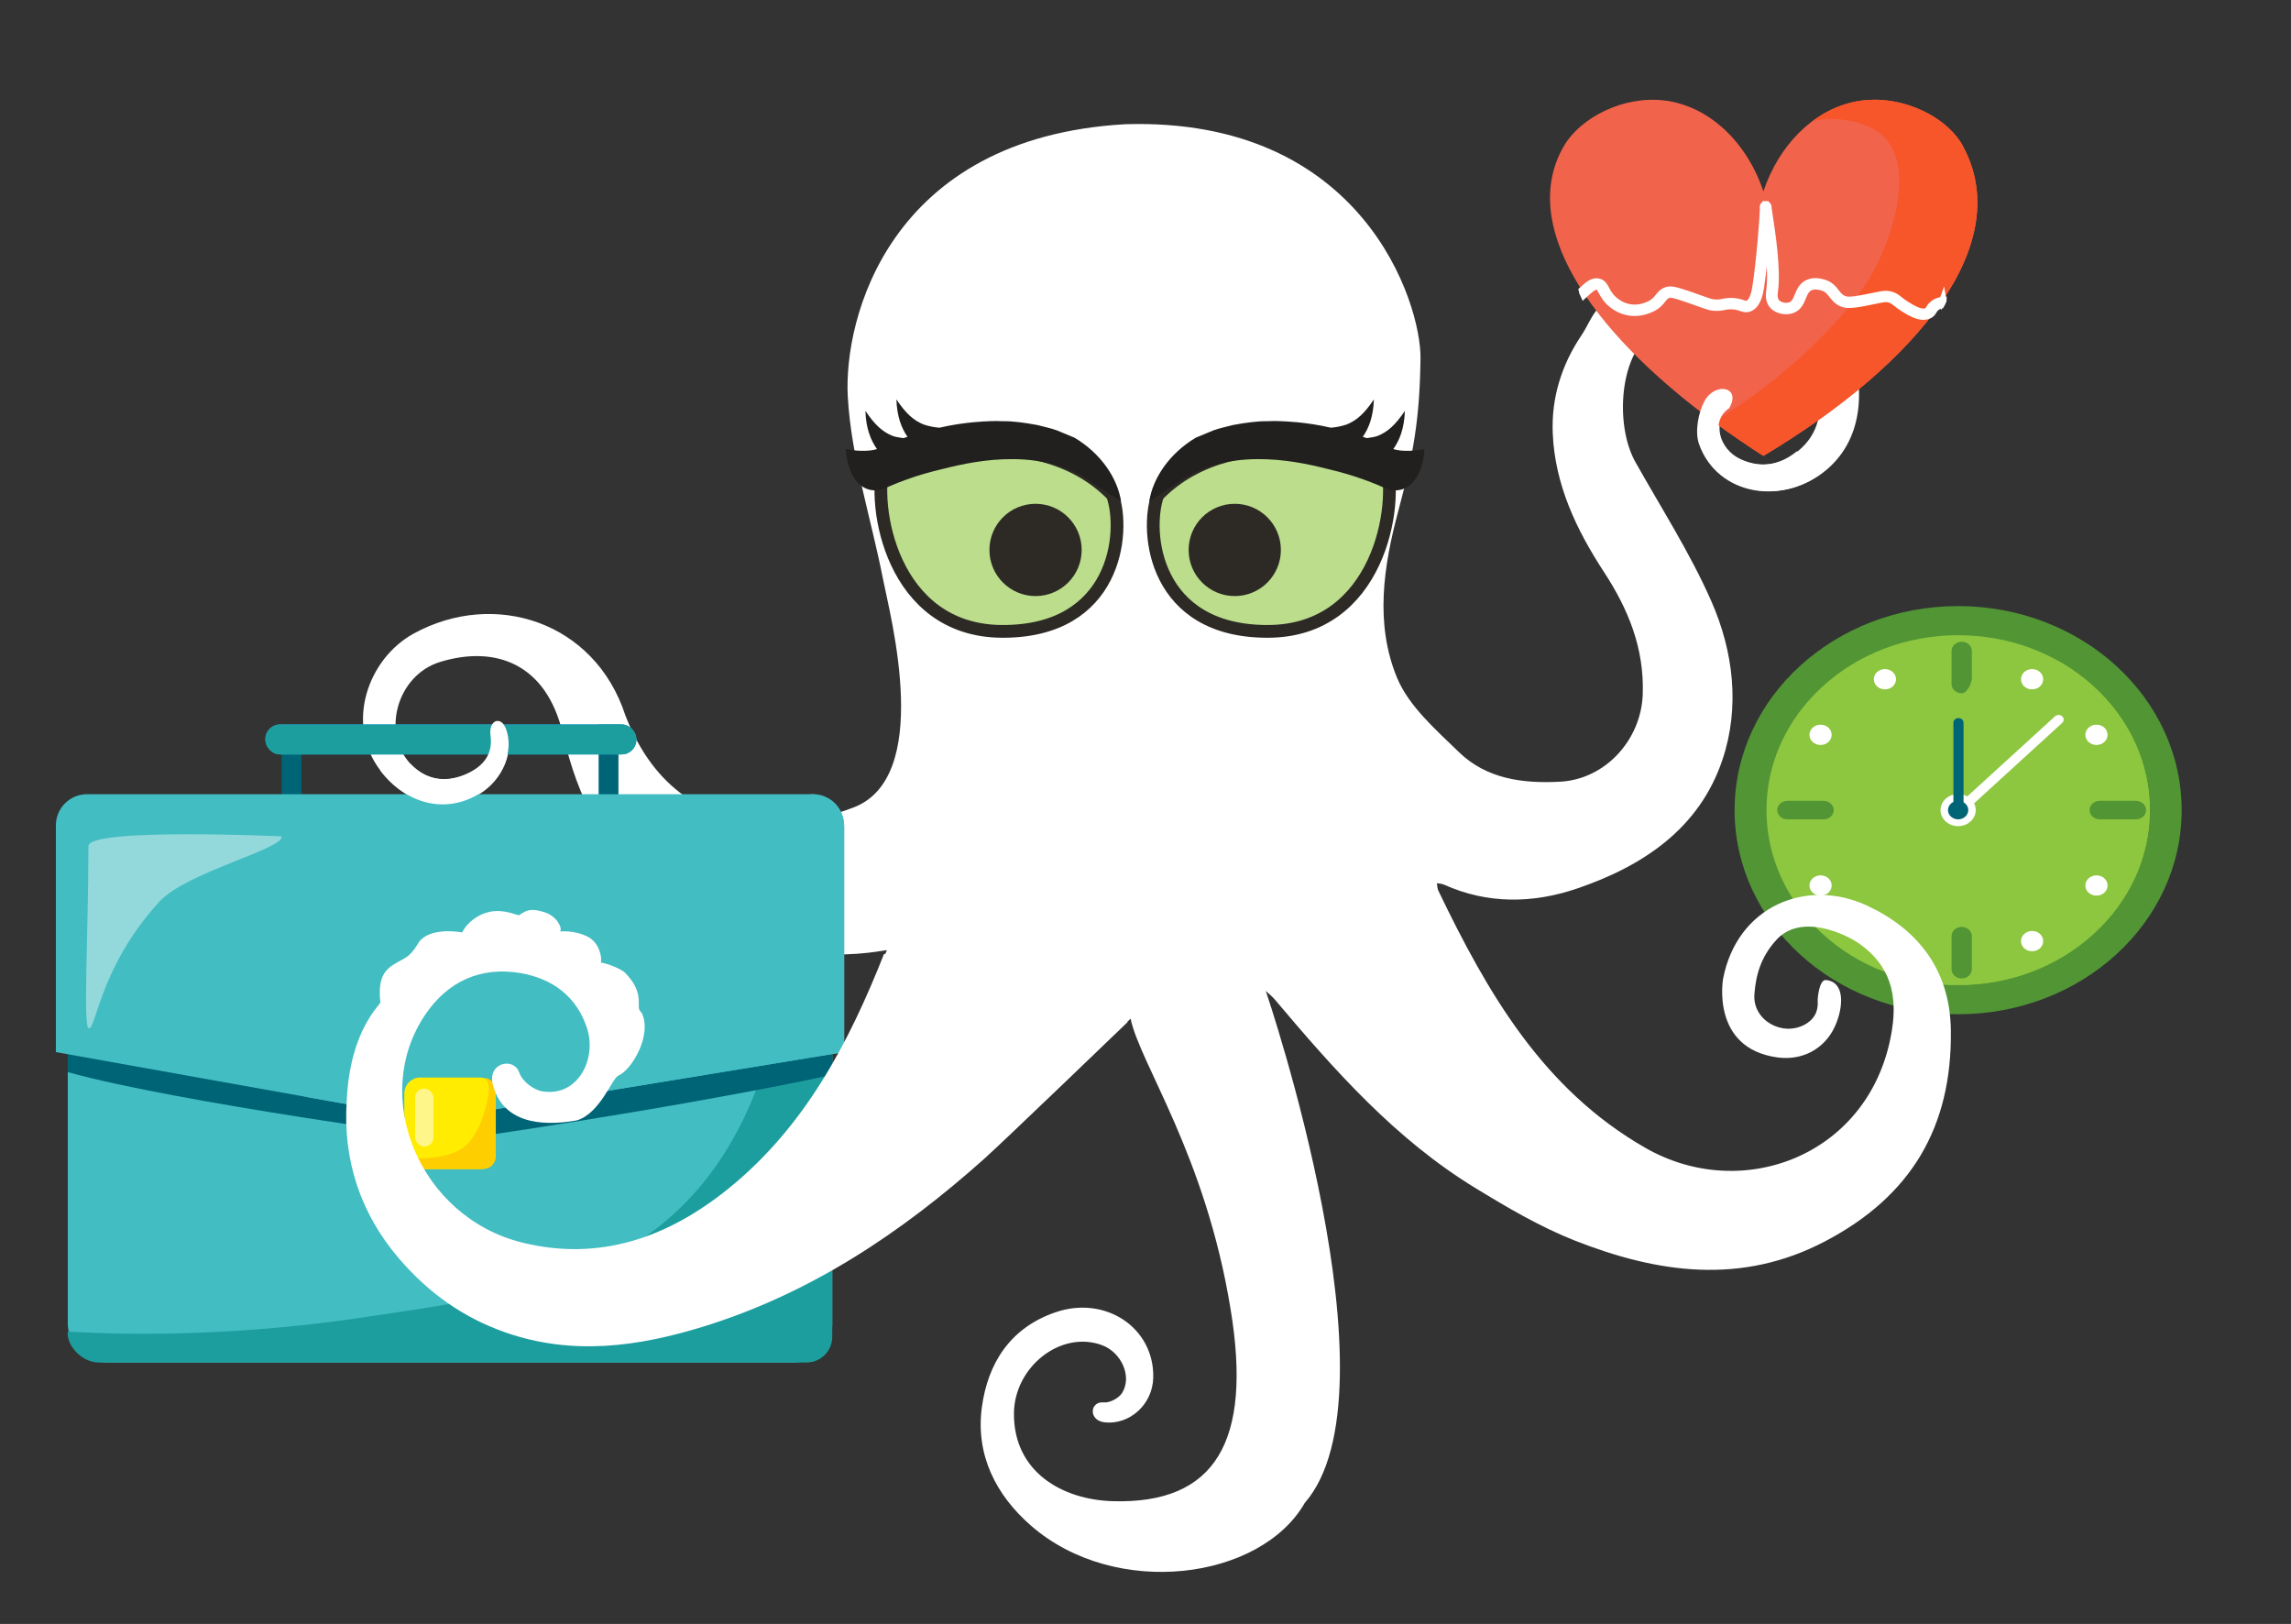 <?xml version="1.0" encoding="UTF-8"?>
<svg id="Layer_1" data-name="Layer 1" xmlns="http://www.w3.org/2000/svg" viewBox="0 0 334.22 236.89">
  <rect x="0" y="0" width="334.22" height="236.89" fill="#333333" stroke="none"/>
  <defs>
    <style>
      .cls-1 {
        fill: #ffce00;
      }

      .cls-2 {
        fill: #93d9dc;
      }

      .cls-3 {
        fill: #2d2a26;
      }

      .cls-4 {
        fill: #fff68a;
      }

      .cls-5 {
        fill: #8dc63f;
      }

      .cls-6 {
        fill: #1d9e9e;
      }

      .cls-7 {
        fill: #42bdc2;
      }

      .cls-8 {
        fill: #3b95ed;
      }

      .cls-9 {
        fill: #f7562b;
      }

      .cls-10, .cls-11 {
        fill: #fff;
      }

      .cls-12 {
        fill: #f1634b;
      }

      .cls-13 {
        fill: #bbdd8c;
        stroke: #2d2a26;
        stroke-miterlimit: 10;
        stroke-width: 1.86px;
      }

      .cls-14 {
        fill: #519535;
      }

      .cls-15 {
        fill: #006477;
      }

      .cls-16 {
        fill: #221f1f;
      }

      .cls-11 {
        stroke: #fff;
        stroke-miterlimit: 5.65;
        stroke-width: 1.04px;
      }

      .cls-17 {
        fill: #ffec00;
      }
    </style>
  </defs>
  <g>
    <ellipse class="cls-14" cx="285.66" cy="118.18" rx="32.61" ry="29.77"/>
    <path class="cls-14" d="M285.66,91.44c-7.82,0-15.18,2.78-20.71,7.83-5.53,5.05-8.58,11.76-8.58,18.9s3.05,13.85,8.58,18.9c5.53,5.05,12.89,7.83,20.71,7.83s15.18-2.78,20.71-7.83c5.53-5.05,8.58-11.76,8.58-18.9s-3.05-13.85-8.58-18.9c-5.53-5.05-12.89-7.83-20.71-7.83Z"/>
    <path class="cls-5" d="M285.66,92.66c-7.47,0-14.49,2.65-19.77,7.47-5.28,4.82-8.19,11.23-8.19,18.04s2.91,13.22,8.19,18.04c5.28,4.82,12.3,7.47,19.77,7.47s14.49-2.65,19.77-7.47c5.28-4.82,8.19-11.23,8.19-18.04s-2.91-13.22-8.19-18.04c-5.28-4.82-12.3-7.47-19.77-7.47Z"/>
    <path class="cls-5" d="M300.07,96.3c3.01,4.14,4.63,8.99,4.63,14.08,0,6.82-2.91,13.22-8.19,18.04-5.28,4.82-12.3,7.47-19.77,7.47-5.16,0-10.11-1.27-14.41-3.64,1.03,1.41,2.22,2.74,3.56,3.97,5.28,4.82,12.3,7.47,19.77,7.47s14.49-2.65,19.77-7.47c5.28-4.82,8.19-11.23,8.19-18.04s-2.91-13.22-8.19-18.04c-1.63-1.49-3.43-2.77-5.36-3.83Z"/>
    <path class="cls-10" d="M285.66,115.83c-1.42,0-2.57,1.05-2.57,2.34s1.15,2.34,2.57,2.34,2.57-1.05,2.57-2.34-1.15-2.34-2.57-2.34Z"/>
    <path class="cls-10" d="M299.79,104.49l-14.26,13.02c-.29.26-.29.69,0,.96.29.26.76.26,1.05,0l14.26-13.02c.29-.26.29-.69,0-.96-.29-.26-.76-.26-1.05,0Z"/>
    <path class="cls-14" d="M286.18,93.61c-.82,0-1.48.61-1.48,1.35v4.82c0,.75.67,1.35,1.48,1.35s1.48-1.51,1.48-2.26v-3.91c0-.75-.67-1.35-1.48-1.35Z"/>
    <path class="cls-14" d="M286.18,135.21c-.82,0-1.48.61-1.48,1.35v4.82c0,.75.67,1.35,1.48,1.35s1.48-.61,1.48-1.35v-4.82c0-.75-.67-1.35-1.48-1.35Z"/>
    <path class="cls-14" d="M266.03,116.82h-5.28c-.82,0-1.48.61-1.48,1.35s.67,1.35,1.48,1.35h5.28c.82,0,1.48-.61,1.48-1.35s-.67-1.35-1.48-1.35Z"/>
    <path class="cls-14" d="M311.6,116.82h-5.28c-.82,0-1.48.61-1.48,1.35s.67,1.35,1.48,1.35h5.28c.82,0,1.48-.61,1.48-1.35s-.67-1.35-1.48-1.35Z"/>
    <path class="cls-10" d="M265.59,105.71c-.89,0-1.62.66-1.62,1.48s.72,1.48,1.62,1.48,1.62-.66,1.62-1.48-.72-1.48-1.62-1.48Z"/>
    <ellipse class="cls-10" cx="274.98" cy="99.08" rx="1.62" ry="1.48"/>
    <path class="cls-10" d="M305.84,105.71c-.89,0-1.62.66-1.62,1.48s.72,1.48,1.62,1.48,1.62-.66,1.62-1.48-.72-1.48-1.62-1.48Z"/>
    <path class="cls-10" d="M296.45,97.6c-.89,0-1.62.66-1.62,1.48s.72,1.48,1.62,1.48,1.62-.66,1.62-1.48-.72-1.48-1.62-1.48Z"/>
    <path class="cls-10" d="M265.59,127.69c-.89,0-1.62.66-1.62,1.48s.72,1.48,1.62,1.48,1.62-.66,1.62-1.48-.72-1.48-1.62-1.48Z"/>
    <ellipse class="cls-10" cx="274.98" cy="137.27" rx="1.62" ry="1.48"/>
    <path class="cls-10" d="M305.84,127.69c-.89,0-1.62.66-1.62,1.48s.72,1.48,1.62,1.48,1.62-.66,1.62-1.48-.72-1.48-1.62-1.48Z"/>
    <path class="cls-10" d="M296.45,135.8c-.89,0-1.62.66-1.62,1.48s.72,1.48,1.62,1.48,1.62-.66,1.62-1.48-.72-1.48-1.62-1.48Z"/>
    <path class="cls-15" d="M285.66,116.82c-.82,0-1.48.61-1.48,1.35s.66,1.35,1.48,1.35,1.48-.61,1.48-1.35-.66-1.35-1.48-1.35Z"/>
    <path class="cls-15" d="M285.71,104.75c-.41,0-.74.3-.74.68v12.07c0,.37.33.68.74.68s.74-.3.74-.68v-12.07c0-.37-.33-.68-.74-.68Z"/>
  </g>
  <path class="cls-10" d="M86.1,136.1c1.89.93,2.15,3.36,1.94,3.8.44-.02,2.91.79,3.61,1.54,1.09,1.19,1.96,2.33,1.94,4.33,0,.68-.08.97.41,1.44,1.58,3.07-1.3,8.25-3.4,9.18-.92.4-2.65,5.52-6.07,6.53-5.49.97-10.82.2-12.23-5.21-.84-3.22,3.05-4.08,3.85-1.78.45,1.32,2.11,2.55,3.39,2.75,5.22.82,7.91-4.76,6.52-9.14-1.5-4.74-5.14-7.34-9.76-8.12-5.74-.96-10.54,1.17-13.85,6.05-8.15,12.02-.82,29.57,14.14,33.27,11.31,2.79,21.27-.76,30.08-7.88,11.15-9.01,17.55-21.23,22.7-34.24.1-.26-16.5,4.28-32.87-7.97-8.56-6.74-12.16-14.08-14.39-23.61-2.4-10.28-9.88-12.93-17.88-10.49-6.38,1.94-8.62,10.44-4.28,14.94,2.22,2.3,4.99,2.74,7.85,1.57,2.44-1,4.22-2.73,3.81-5.7-.29-2.09,1.29-3.01,2.2-1.15,1.32,3.32-.43,7.49-3.82,9.59-4.9,3.04-10.69,1.57-14.49-3.4-5.22-6.83-1.81-16.33,4.85-19.98,11.69-6.42,26.39-1.84,30.88,11.93,8.63,22.31,30.75,14.44,32.89,13.58,12.21-4.07,5.72-28.19,4.71-33.4-1.74-8.9-4.65-17.74-5.15-26.66-.63-11.28,5.92-37.78,40.46-39.75,34.74-1.07,43.19,26.17,43.09,34.15-.11,8.8-1.03,13.99-3.23,22.23-2.18,8.13-3.45,16.5-.19,24.37,1.72,4.15,5.63,7.54,8.99,10.81,4.04,3.93,9.3,4.64,14.77,4.35,6.63-.34,11.84-6.1,12.08-12.73.24-6.74-2.11-12.44-5.66-17.87-4.04-6.18-7.17-12.78-7.47-20.26-.21-5.09,1.27-9.91,4.16-14.21.96-1.42,1.57-3.16,2.77-4.31,1.31-1.24,3.12-1.95,4.69-2.92.53-.33.99-.78,1.47-1.18.88-.74,1.81-2.16,2.63-2.1,2.94.22,5.64-.46,8.34-1.37.07-.02.16-.03.24,0,3.52,1.13,7.09,2.1,10.53,3.43,4.04,1.56,6.85,4.6,8.29,8.64,2.51,7.06,2.35,14.57-3.03,19.25-6.34,5.5-15.94,3.84-18.59-3.65-.65-1.83-.08-4.62.78-6.24,1.53-2.88,5.47-2.15,3.62,1-2.72,1.83-1.73,6.02,1.57,7.5,3.05,1.37,5.87.78,8.31-1.21,2.99-2.43,3.71-5.88,2.81-9.41-1.39-5.39-5-9.04-10.4-10.31-5.17-1.22-10.26-.68-14.46,3.11-4.04,3.65-4.53,13.1-1.68,18.19,3.78,6.74,8,13.29,11.09,20.33,3.23,7.34,4.2,15.47,1.6,23.17-3.38,10-11.58,15.45-21.13,18.71-6.42,2.2-13.06,2.34-19.48-.55-.31-.14-.68-.14-1.03-.21.07.36.05.76.21,1.09,7.15,14.86,15.23,28.96,30.22,37.53,14.32,8.2,33.11.92,35.96-17.23.82-5.2-.31-9.37-4.67-12.5-2.17-1.55-8.66-4.54-12.21-.6-2.29,2.52-2.98,5.17-3.19,7.9-.29,3.81,4.08,6.26,7.4,4.41,1.86-1.07,1.89-2.58,1.83-3.63,0-.09.2-2.94,1.21-2.84,2.81.27,2.57,3.95,1.32,6.73-1.5,3.33-4.79,5.07-8.46,4.55-9.62-1.37-7.9-11.27-7.86-11.51,2.06-10.57,12.19-14.73,21.01-10.62,7.28,3.39,12.09,9.23,12.21,18.18.19,14.16-5.84,24.22-18.32,30.77-12.24,6.43-24.44,4.66-36.5-.08-5.08-2-9.88-4.83-14.56-7.69-11.66-7.11-20.57-17.21-29.27-27.52-.38-.45-.86-.81-1.29-1.22.19.59,19.86,58.43,5.68,74.69-6.44,11.23-27.57,14.05-39.9,3.34-5.17-4.49-8.14-10.38-7.2-17.31.87-6.42,4.13-11.56,10.69-13.83,7.33-2.55,14.5,2.26,14.31,9.54-.1,3.92-3.47,6.89-7.08,6.5-2.44-.27-2.16-3.12-.14-2.91.87.09,2.19-.61,2.67-1.37,1.51-2.39-.09-5.93-2.92-6.98-6.01-2.22-12.81,3.17-12.85,9.96-.05,8.59,7.12,12.59,14.42,12.8,14.96.43,20.38-8.67,17.18-28.04-3.66-22.48-13.23-35.79-14.58-42.35,0,0-17.99,17.32-20.9,19.93-12.08,10.8-25.34,19.66-40.97,24.49-9.54,2.95-19.14,4.28-28.94.85-6.17-2.16-11.2-5.79-15.42-10.68-5.75-6.68-8.29-14.55-7.69-23.19.47-10.4,5.06-14.02,4.9-14.28-.42-3.74.74-4.87,2.47-5.82,1.46-.8,1.97-.95,3.19-3.01,1.66-2.15,5.97-1.43,6.27-1.35.76-1.54,2.47-2.73,4.11-3.03,2.29-.41,3.99.66,4.25.48.94-.63,1.58-1.1,3.75-.37,1.69.57,2.55,2.25,2.19,2.78-.02.02,1.93-.27,3.98.74Z"/>
  <g>
    <path class="cls-13" d="M129.01,67.48s21.77-7.14,33.3,4.76c1.91,5.46.47,19.91-16.09,19.86-16.17-.05-19.11-18.51-17.21-24.62Z"/>
    <circle class="cls-3" cx="151.07" cy="80.22" r="6.73"/>
    <path class="cls-16" d="M127.93,65.49c-.9-1.26-1.6-2.99-1.68-5.56,1.37,2.05,2.51,3.08,4,3.67.51.17,1.03.23,1.55.31.19-.07.39-.13.59-.19-.87-1.25-1.54-2.95-1.62-5.46,1.37,2.05,2.51,3.08,4,3.67.75.25,1.52.4,2.28.46,3.69-.87,7.06-.94,7.06-.94,0,0,.86-.07,2.2-.01,1.34-.02,3.15.2,5.03.56.93.25,1.9.44,2.82.77.91.38,1.79.74,2.6,1.08,3.85,2.3,6.28,5.91,6.78,9.3l-4.9-3.22c-7.69-5.02-17.88-2.32-21.34-1.47-1.73.41-3.53.93-5.04,1.49-.76.26-1.43.54-2,.77-.25.11-.48.2-.67.29-.26.12-.66.3-.89.38-2.13.54-3.38-.6-4.11-1.67-.73-1.16-1.08-2.54-1.21-4.21,2.24.43,3.82.24,4.53,0Z"/>
    <path class="cls-13" d="M202.19,67.48s-21.77-7.14-33.3,4.76c-1.91,5.46-.47,19.91,16.09,19.86,16.17-.05,19.11-18.51,17.21-24.62Z"/>
    <circle class="cls-3" cx="180.13" cy="80.22" r="6.73"/>
    <path class="cls-16" d="M203.27,65.49c.9-1.26,1.6-2.99,1.68-5.56-1.37,2.05-2.51,3.08-4,3.67-.51.17-1.03.23-1.55.31-.19-.07-.39-.13-.59-.19.87-1.25,1.54-2.95,1.62-5.46-1.37,2.05-2.51,3.08-4,3.67-.75.25-1.52.4-2.28.46-3.69-.87-7.06-.94-7.06-.94,0,0-.86-.07-2.2-.01-1.34-.02-3.15.2-5.03.56-.93.25-1.9.44-2.82.77-.91.38-1.79.74-2.6,1.08-3.85,2.3-6.28,5.91-6.78,9.3l4.9-3.22c7.69-5.02,17.88-2.32,21.34-1.47,1.73.41,3.53.93,5.04,1.49.76.26,1.43.54,2,.77.25.11.48.2.67.29.26.12.66.3.89.38,2.13.54,3.38-.6,4.11-1.67.73-1.16,1.08-2.54,1.21-4.21-2.24.43-3.82.24-4.53,0Z"/>
  </g>
  <g>
    <rect class="cls-7" x="9.89" y="117.06" width="111.53" height="81.69" rx="5.6" ry="5.6"/>
    <path class="cls-15" d="M90.22,125.05h-49.14v-18.87h49.14v18.87ZM43.98,122.15h43.35v-13.09h-43.35v13.09Z"/>
    <rect class="cls-8" x="38.72" y="105.68" width="54.11" height="4.36" rx="2.12" ry="2.12"/>
    <rect class="cls-6" x="38.72" y="105.68" width="54.11" height="4.36" rx="2.12" ry="2.12"/>
    <path class="cls-6" d="M90.65,105.68h-3.38c.04.16.06.32.06.49h0c0,1.2-.98,2.18-2.18,2.18h-46.38c.22.97,1.09,1.69,2.12,1.69h49.76c1.2,0,2.18-.98,2.18-2.18h0c0-1.2-.98-2.18-2.18-2.18Z"/>
    <path class="cls-6" d="M115.18,117.61c1.27,18.09-.21,46.45-19.07,61.32-10.79,8.51-24.65,10.53-44.11,13.38-16,2.34-31.22,2.6-42.11,1.92-.23,1.97,1.99,4.52,4.52,4.52h103.26c2.07,0,3.74-1.68,3.74-3.74v-68.56c0-4.08-2.6-7.55-6.24-8.84Z"/>
    <path class="cls-15" d="M121.42,156.8v-35.99c0-2.07-1.68-3.74-3.74-3.74H13.63c-2.07,0-3.74,1.68-3.74,3.74v35.58c15.92,4.45,56.58,9.88,56.58,9.88,0,0,30.75-4.34,54.95-9.47Z"/>
    <path class="cls-7" d="M123.16,153.47l-60.05,9.84-54.96-9.84v-33.07c0-2.52,2.04-4.55,4.55-4.55h105.9c2.52,0,4.55,2.04,4.55,4.55v33.07Z"/>
    <path class="cls-7" d="M118.31,115.85h0c-.25,2.55-.73,5.41-1.59,8.48-.93,3.32-2.51,8.83-6.51,14.1-2.54,3.36-6.59,7.33-16.63,11.93-14.1,6.47-26.52,8-29.29,8.32-6.35.73-13.14,1.12-20.01,1.26l18.82,3.37,60.05-9.84v-32.78c0-2.68-2.17-4.84-4.84-4.84Z"/>
    <rect class="cls-17" x="58.98" y="157.18" width="13.35" height="13.35" rx="2.33" ry="2.33"/>
    <path class="cls-2" d="M41.08,122s-28.18-1.29-28.18,1.42c0,12.58-.81,26.49.05,26.58,1.1.11,1.62-9.01,10.31-18.48,3.95-4.31,18.27-7.72,17.82-9.52Z"/>
    <path class="cls-1" d="M70.72,157.2c1.11,1.28.44,3.33-.16,5.33-.55,1.85-1.42,3.22-1.93,3.86-1.81,2.3-5.32,2.69-9.63,2.6-.03.62,1.13,1.54,1.55,1.54h9.96c1,0,1.81-.81,1.81-1.81v-9.78c-.18-1.6-1.61-1.74-1.61-1.74Z"/>
    <rect class="cls-4" x="60.56" y="158.8" width="2.67" height="8.44" rx="1.3" ry="1.3"/>
  </g>
  <g>
    <g>
      <path class="cls-12" d="M284.3,18.7c-.36-.34-.75-.66-1.17-.97-.14-.1-.28-.2-.42-.3-.29-.2-.58-.39-.89-.57-.15-.09-.31-.18-.46-.26-2.19-1.2-4.8-1.97-7.44-2.05-.19,0-.38,0-.57,0-.57,0-1.14.04-1.7.11-.24.03-.48.07-.72.11-.06.01-.12.02-.17.03-.2.04-.4.08-.6.13-.04,0-.08.02-.12.03-5.69,1.39-10.54,6.27-12.79,12.95-2.46-7.31-8.02-12.46-14.4-13.25-6.03-.75-12.28,2.5-14.69,6.62-6.55,11.22,3.2,26.6,22.11,40.44h0s0,0,0,0c1.07.79,2.18,1.57,3.31,2.34.05.04.11.07.16.11.53.36,1.06.72,1.6,1.08.08.06.17.11.25.17.55.36,1.1.72,1.66,1.08,22.68-13.54,36.83-31.07,29.09-45.22-.5-.92-1.2-1.78-2.04-2.57Z"/>
      <path class="cls-9" d="M286.35,21.27c-.5-.92-1.2-1.78-2.04-2.57-.36-.34-.75-.66-1.17-.97-.14-.1-.28-.2-.42-.3-.29-.2-.58-.39-.89-.57-.15-.09-.31-.18-.46-.26-2.19-1.2-4.8-1.97-7.44-2.05-.19,0-.38,0-.57,0-.57,0-1.14.04-1.7.11-.24.03-.48.07-.72.11-.06.01-.12.02-.17.03-.2.04-.4.08-.6.13-.04,0-.08.02-.12.03-2.03.49-3.95,1.43-5.68,2.74,1.38-.33,2.95-.47,4.64-.21,1.09.16,4.46.67,6.29,3,4.34,5.51-.35,16.42-2.55,20.05-2.98,4.93-10.93,13.83-22.75,21,.09.06.17.13.26.19,0,0,0,0,0,0,1.07.79,2.18,1.57,3.31,2.34.05.04.11.07.16.11.53.36,1.06.72,1.6,1.08.08.06.17.11.25.17.55.36,1.1.72,1.66,1.08,22.68-13.54,36.83-31.07,29.09-45.22Z"/>
    </g>
    <g>
      <path class="cls-10" d="M230.56,42.61s-.02.02-.04.03c-.05.05-.1.1-.15.14.13.13.26.25.39.37-.08-.18-.15-.36-.21-.55Z"/>
      <path class="cls-11" d="M283.45,43.86s.02-.03.02-.04c-.44.03-.89.15-1.32.45-.39.27-.56.55-.69.77-.13.21-.2.33-.44.42-.84.3-2.05-.45-2.94-1-.48-.3-.79-.55-1.04-.75-.39-.31-.7-.56-1.3-.7-.66-.15-1.12-.05-1.88.11-.12.03-.25.05-.4.08-2.37.48-3.67.74-4.37.5-.61-.22-.91-.6-1.26-1.05-.41-.53-.87-1.13-1.92-1.4-.36-.09-1.21-.32-2.05.02-.93.37-1.26,1.17-1.54,1.87-.26.64-.49,1.19-1.08,1.43-.71.29-1.64.03-2.05-.39-.5-.51-.38-1.37-.33-1.69v-.03c.45-3.1-.41-8.7-.78-11.09-.06-.38-.11-.74-.14-.96,0-.33-.03-.37-.1-.44l-.11-.11h-.31s-.1.12-.1.12c-.07.08-.1.11-.06.45-.02,1.19-.48,7.38-1.09,11.39-.29,1.91-.86,2.45-1.28,2.57-.18.05-.3.02-.6-.09-.29-.1-.68-.24-1.3-.3-.72-.07-1.17.02-1.6.1-.39.08-.76.15-1.34.09-.45-.04-.71-.13-1.47-.41-.11-.04-.24-.09-.38-.13-2.97-1.06-4.2-1.48-4.87-1.32-.73.18-1.05.59-1.36.98-.32.41-.66.84-1.53,1.21-.92.4-1.84.52-2.73.36-1.1-.19-1.84-.77-2.08-.96-.74-.58-1.07-1.19-1.33-1.68-.28-.51-.54-1-1.16-1.11-.77-.13-1.42.39-2.32,1.22.05.23.13.46.23.67.88-.82,1.48-1.36,1.97-1.27.28.05.42.29.68.77.28.51.66,1.22,1.5,1.88.27.22,1.11.87,2.39,1.1,1.03.18,2.09.04,3.14-.41,1.03-.44,1.45-.98,1.79-1.41.29-.37.49-.62.99-.75.48-.12,2.15.47,4.46,1.3.14.05.26.09.37.13.8.29,1.1.39,1.64.45.68.06,1.12-.02,1.54-.1.4-.08.78-.15,1.4-.09.54.05.86.17,1.13.26.32.11.62.22,1.03.1,1.34-.38,1.65-2.42,1.75-3.08.28-1.85.59-4.57.83-7.44.02-.28.05-.55.07-.82.38,2.7.79,6.45.46,8.74v.03c-.06.4-.22,1.48.5,2.2.66.67,1.9.91,2.82.54.86-.35,1.17-1.11,1.45-1.79.26-.64.51-1.25,1.18-1.52.62-.25,1.28-.07,1.6,0,.82.21,1.16.65,1.56,1.16.36.46.76.98,1.56,1.27.88.32,2.18.05,4.75-.47.14-.03.28-.06.4-.08.71-.15,1.07-.23,1.57-.11.44.1.65.27,1.02.56.26.21.59.48,1.11.8.82.51,1.89,1.17,2.89,1.17.23,0,.45-.04.66-.11.47-.17.64-.45.79-.7.12-.2.23-.38.51-.57.18-.13.37-.21.57-.26.12-.21.24-.42.32-.65Z"/>
    </g>
  </g>
  <path class="cls-10" d="M59.9,111.45c2.22,2.3,4.99,2.74,7.85,1.57,2.44-1,4.22-2.73,3.81-5.7-.29-2.09,1.29-3.01,2.2-1.15,1.32,3.32-.43,7.49-3.82,9.59-4.9,3.04-10.69,1.57-14.49-3.4"/>
  <path class="cls-10" d="M164.51,149.08s-17.99,17.32-20.9,19.93c-12.08,10.8-25.34,19.66-40.97,24.49-9.54,2.95-19.14,4.28-28.94.85-6.17-2.16-11.2-5.79-15.42-10.68-5.75-6.68-8.29-14.55-7.69-23.19.47-10.4,5.06-14.02,4.9-14.28-.42-3.74.74-4.87,2.47-5.82,1.46-.8,1.97-.95,3.19-3.01,1.66-2.15,5.97-1.43,6.27-1.35.76-1.54,2.47-2.73,4.11-3.03,2.29-.41,3.99.66,4.25.48.94-.63,1.58-1.1,3.75-.37,1.69.57,2.55,2.25,2.19,2.78-.02.02,1.93-.27,3.98.74,1.89.93,2.15,3.36,1.94,3.8.44-.02,2.91.79,3.61,1.54,1.09,1.19,1.96,2.33,1.94,4.33,0,.68-.08.97.41,1.44,1.58,3.07-1.3,8.25-3.4,9.18-.92.4-2.65,5.52-6.07,6.53-5.49.97-10.82.2-12.23-5.21-.84-3.22,3.05-4.08,3.85-1.78.45,1.32,2.11,2.55,3.39,2.75,5.22.82,7.91-4.76,6.52-9.14-1.5-4.74-5.14-7.34-9.76-8.12-5.74-.96-10.54,1.17-13.85,6.05-8.15,12.02-.82,29.57,14.14,33.27,11.31,2.79,21.27-.76,30.08-7.88,11.15-9.01,17.55-21.23,22.7-34.24"/>
  <path class="cls-10" d="M266.45,68.43c-6.34,5.5-15.94,3.84-18.59-3.65-.65-1.83-.08-4.62.78-6.24,1.53-2.88,5.47-2.15,3.62,1-2.72,1.83-1.73,6.02,1.57,7.5,3.05,1.37,5.87.78,8.31-1.21"/>
</svg>